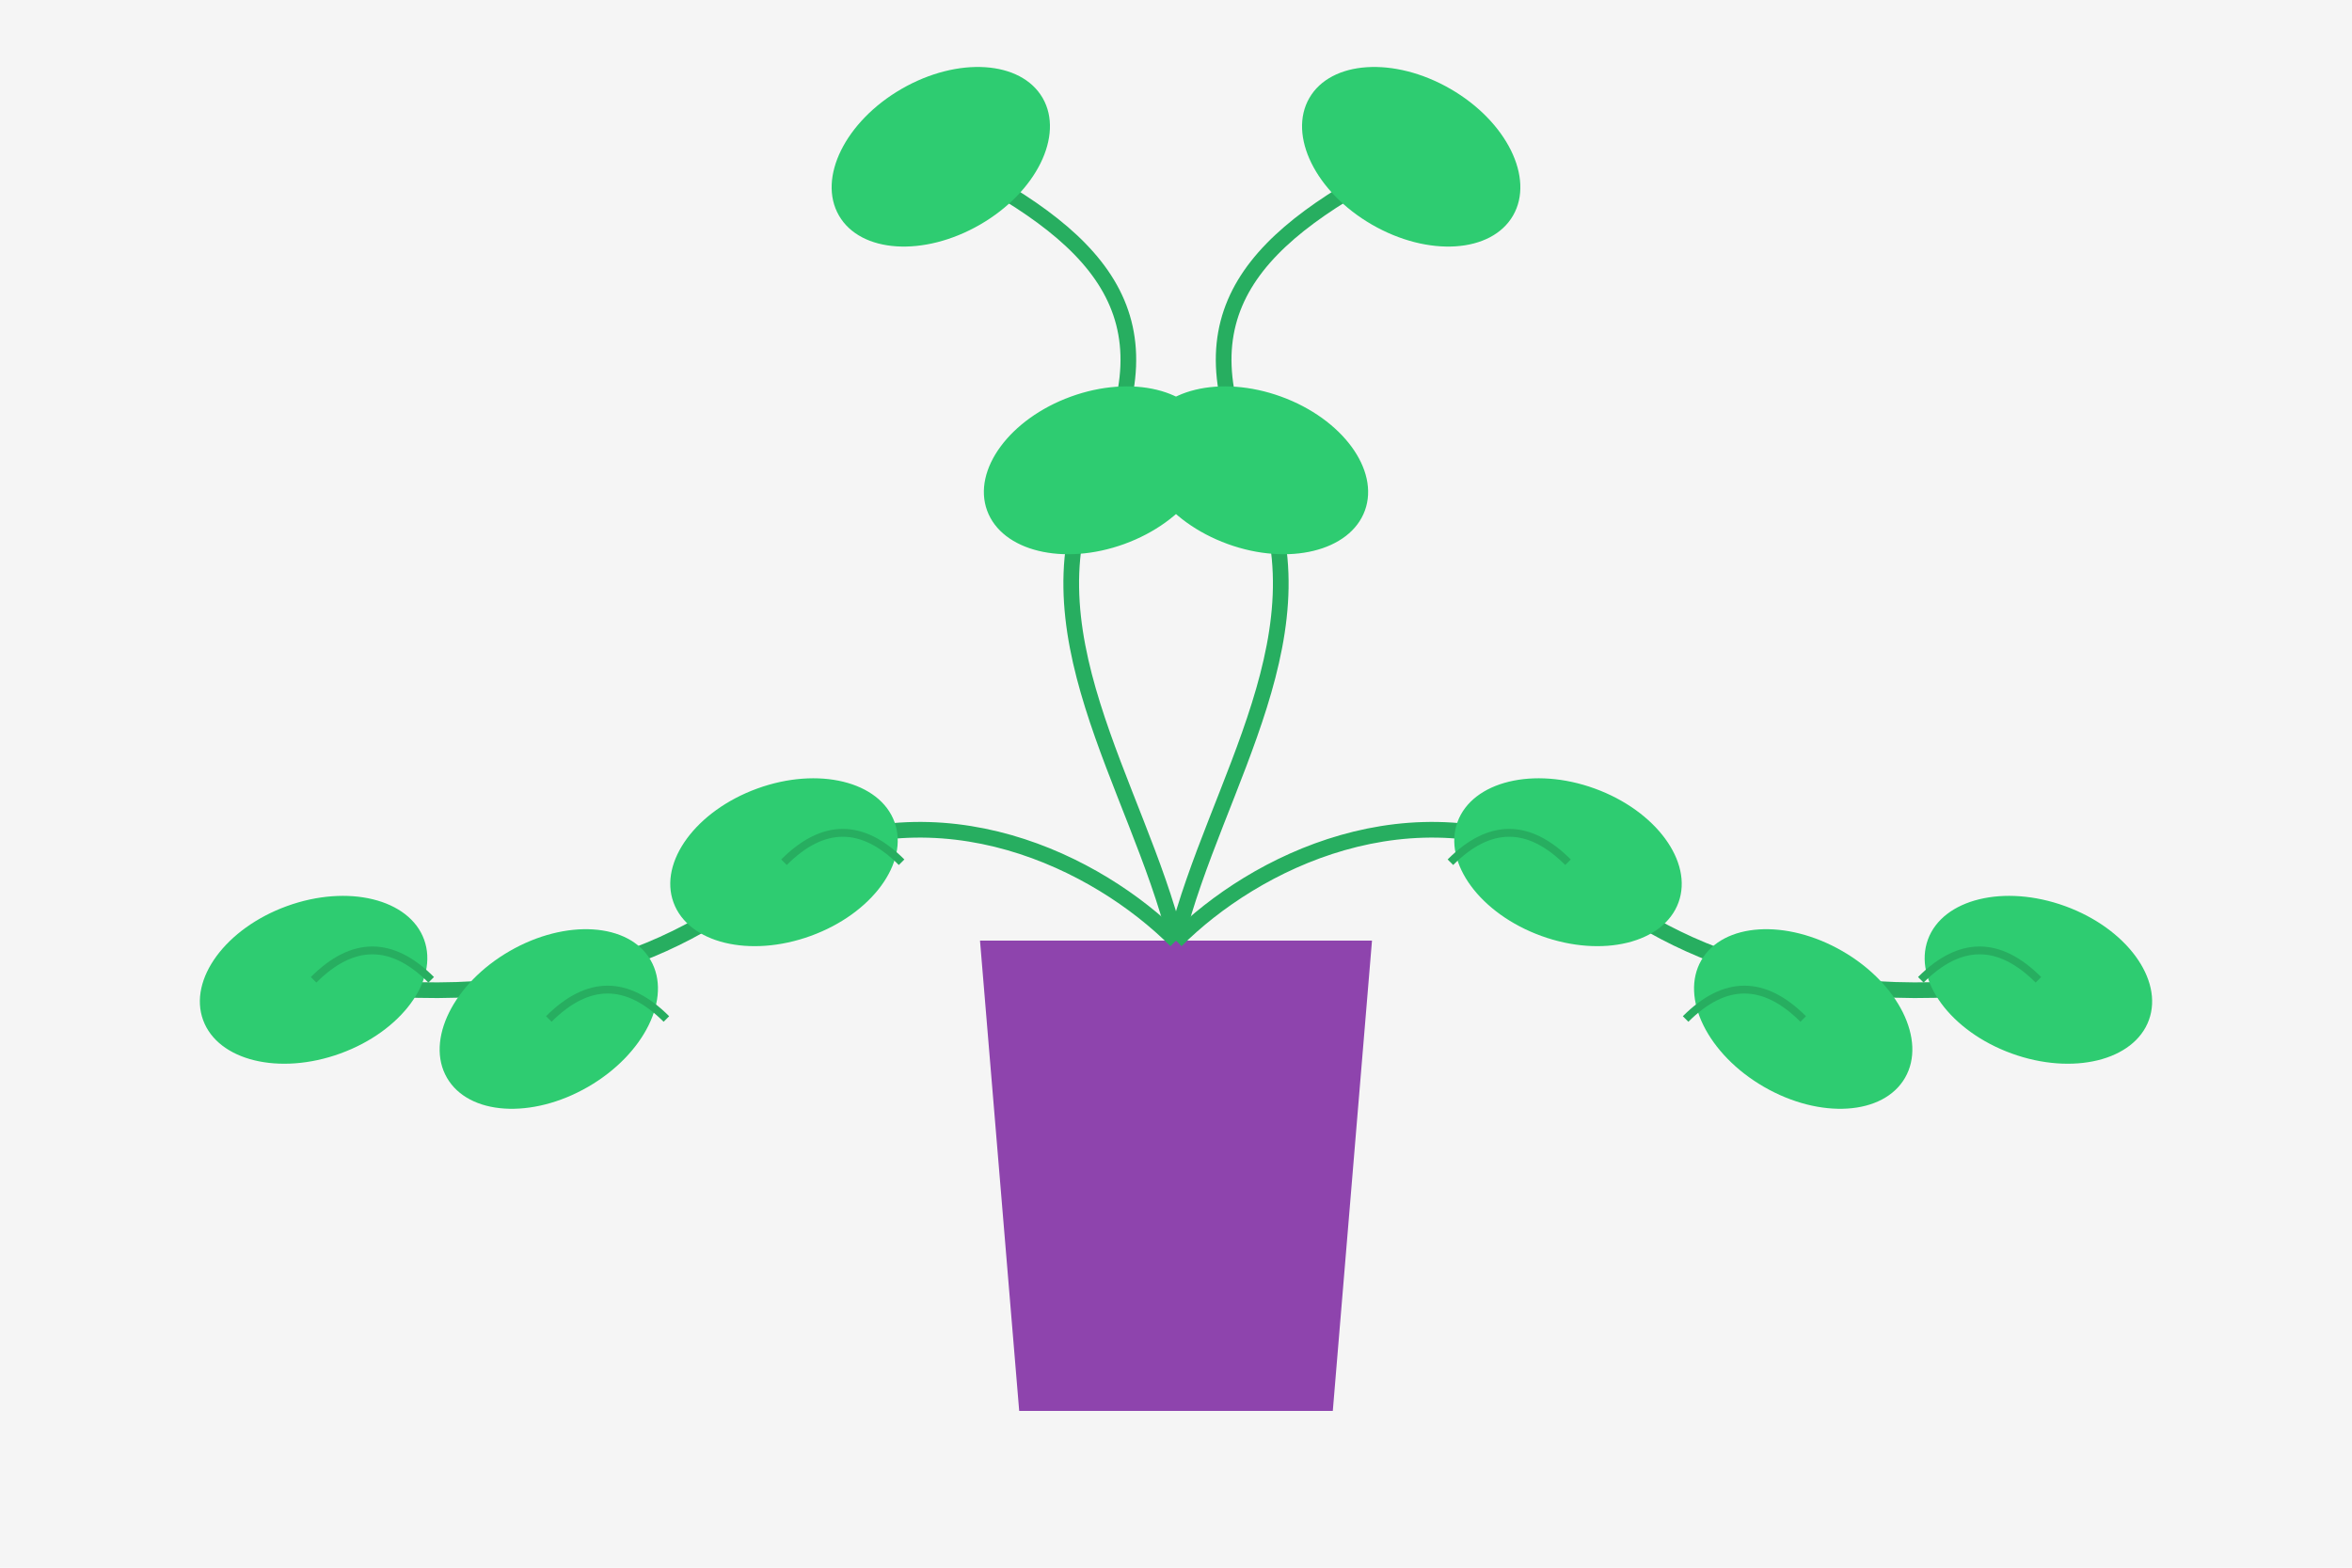 <?xml version="1.0" encoding="UTF-8" standalone="no"?>
<svg width="300" height="200" viewBox="0 0 300 200" xmlns="http://www.w3.org/2000/svg">
  <title>Pothos Plant</title>
  
  <!-- Background -->
  <rect x="0" y="0" width="300" height="200" fill="#f5f5f5"/>
  
  <!-- Pot -->
  <path d="M130,180 L170,180 L175,120 L125,120 Z" fill="#8e44ad"/>
  
  <!-- Vines -->
  <path d="M150,120 C140,110 120,100 100,110 C90,120 70,130 40,125" fill="none" stroke="#27ae60" stroke-width="2"/>
  <path d="M150,120 C160,110 180,100 200,110 C210,120 230,130 260,125" fill="none" stroke="#27ae60" stroke-width="2"/>
  <path d="M150,120 C155,100 170,80 160,60 C150,40 160,30 180,20" fill="none" stroke="#27ae60" stroke-width="2"/>
  <path d="M150,120 C145,100 130,80 140,60 C150,40 140,30 120,20" fill="none" stroke="#27ae60" stroke-width="2"/>
  
  <!-- Leaves -->
  <ellipse cx="100" cy="110" rx="15" ry="10" fill="#2ecc71" transform="rotate(-20 100 110)"/>
  <ellipse cx="70" cy="130" rx="15" ry="10" fill="#2ecc71" transform="rotate(-30 70 130)"/>
  <ellipse cx="40" cy="125" rx="15" ry="10" fill="#2ecc71" transform="rotate(-20 40 125)"/>
  
  <ellipse cx="200" cy="110" rx="15" ry="10" fill="#2ecc71" transform="rotate(20 200 110)"/>
  <ellipse cx="230" cy="130" rx="15" ry="10" fill="#2ecc71" transform="rotate(30 230 130)"/>
  <ellipse cx="260" cy="125" rx="15" ry="10" fill="#2ecc71" transform="rotate(20 260 125)"/>
  
  <ellipse cx="160" cy="60" rx="15" ry="10" fill="#2ecc71" transform="rotate(20 160 60)"/>
  <ellipse cx="180" cy="20" rx="15" ry="10" fill="#2ecc71" transform="rotate(30 180 20)"/>
  
  <ellipse cx="140" cy="60" rx="15" ry="10" fill="#2ecc71" transform="rotate(-20 140 60)"/>
  <ellipse cx="120" cy="20" rx="15" ry="10" fill="#2ecc71" transform="rotate(-30 120 20)"/>
  
  <!-- Leaf Details -->
  <path d="M100,110 C105,105 110,105 115,110" fill="none" stroke="#27ae60" stroke-width="1"/>
  <path d="M70,130 C75,125 80,125 85,130" fill="none" stroke="#27ae60" stroke-width="1"/>
  <path d="M40,125 C45,120 50,120 55,125" fill="none" stroke="#27ae60" stroke-width="1"/>
  
  <path d="M200,110 C195,105 190,105 185,110" fill="none" stroke="#27ae60" stroke-width="1"/>
  <path d="M230,130 C225,125 220,125 215,130" fill="none" stroke="#27ae60" stroke-width="1"/>
  <path d="M260,125 C255,120 250,120 245,125" fill="none" stroke="#27ae60" stroke-width="1"/>
</svg>